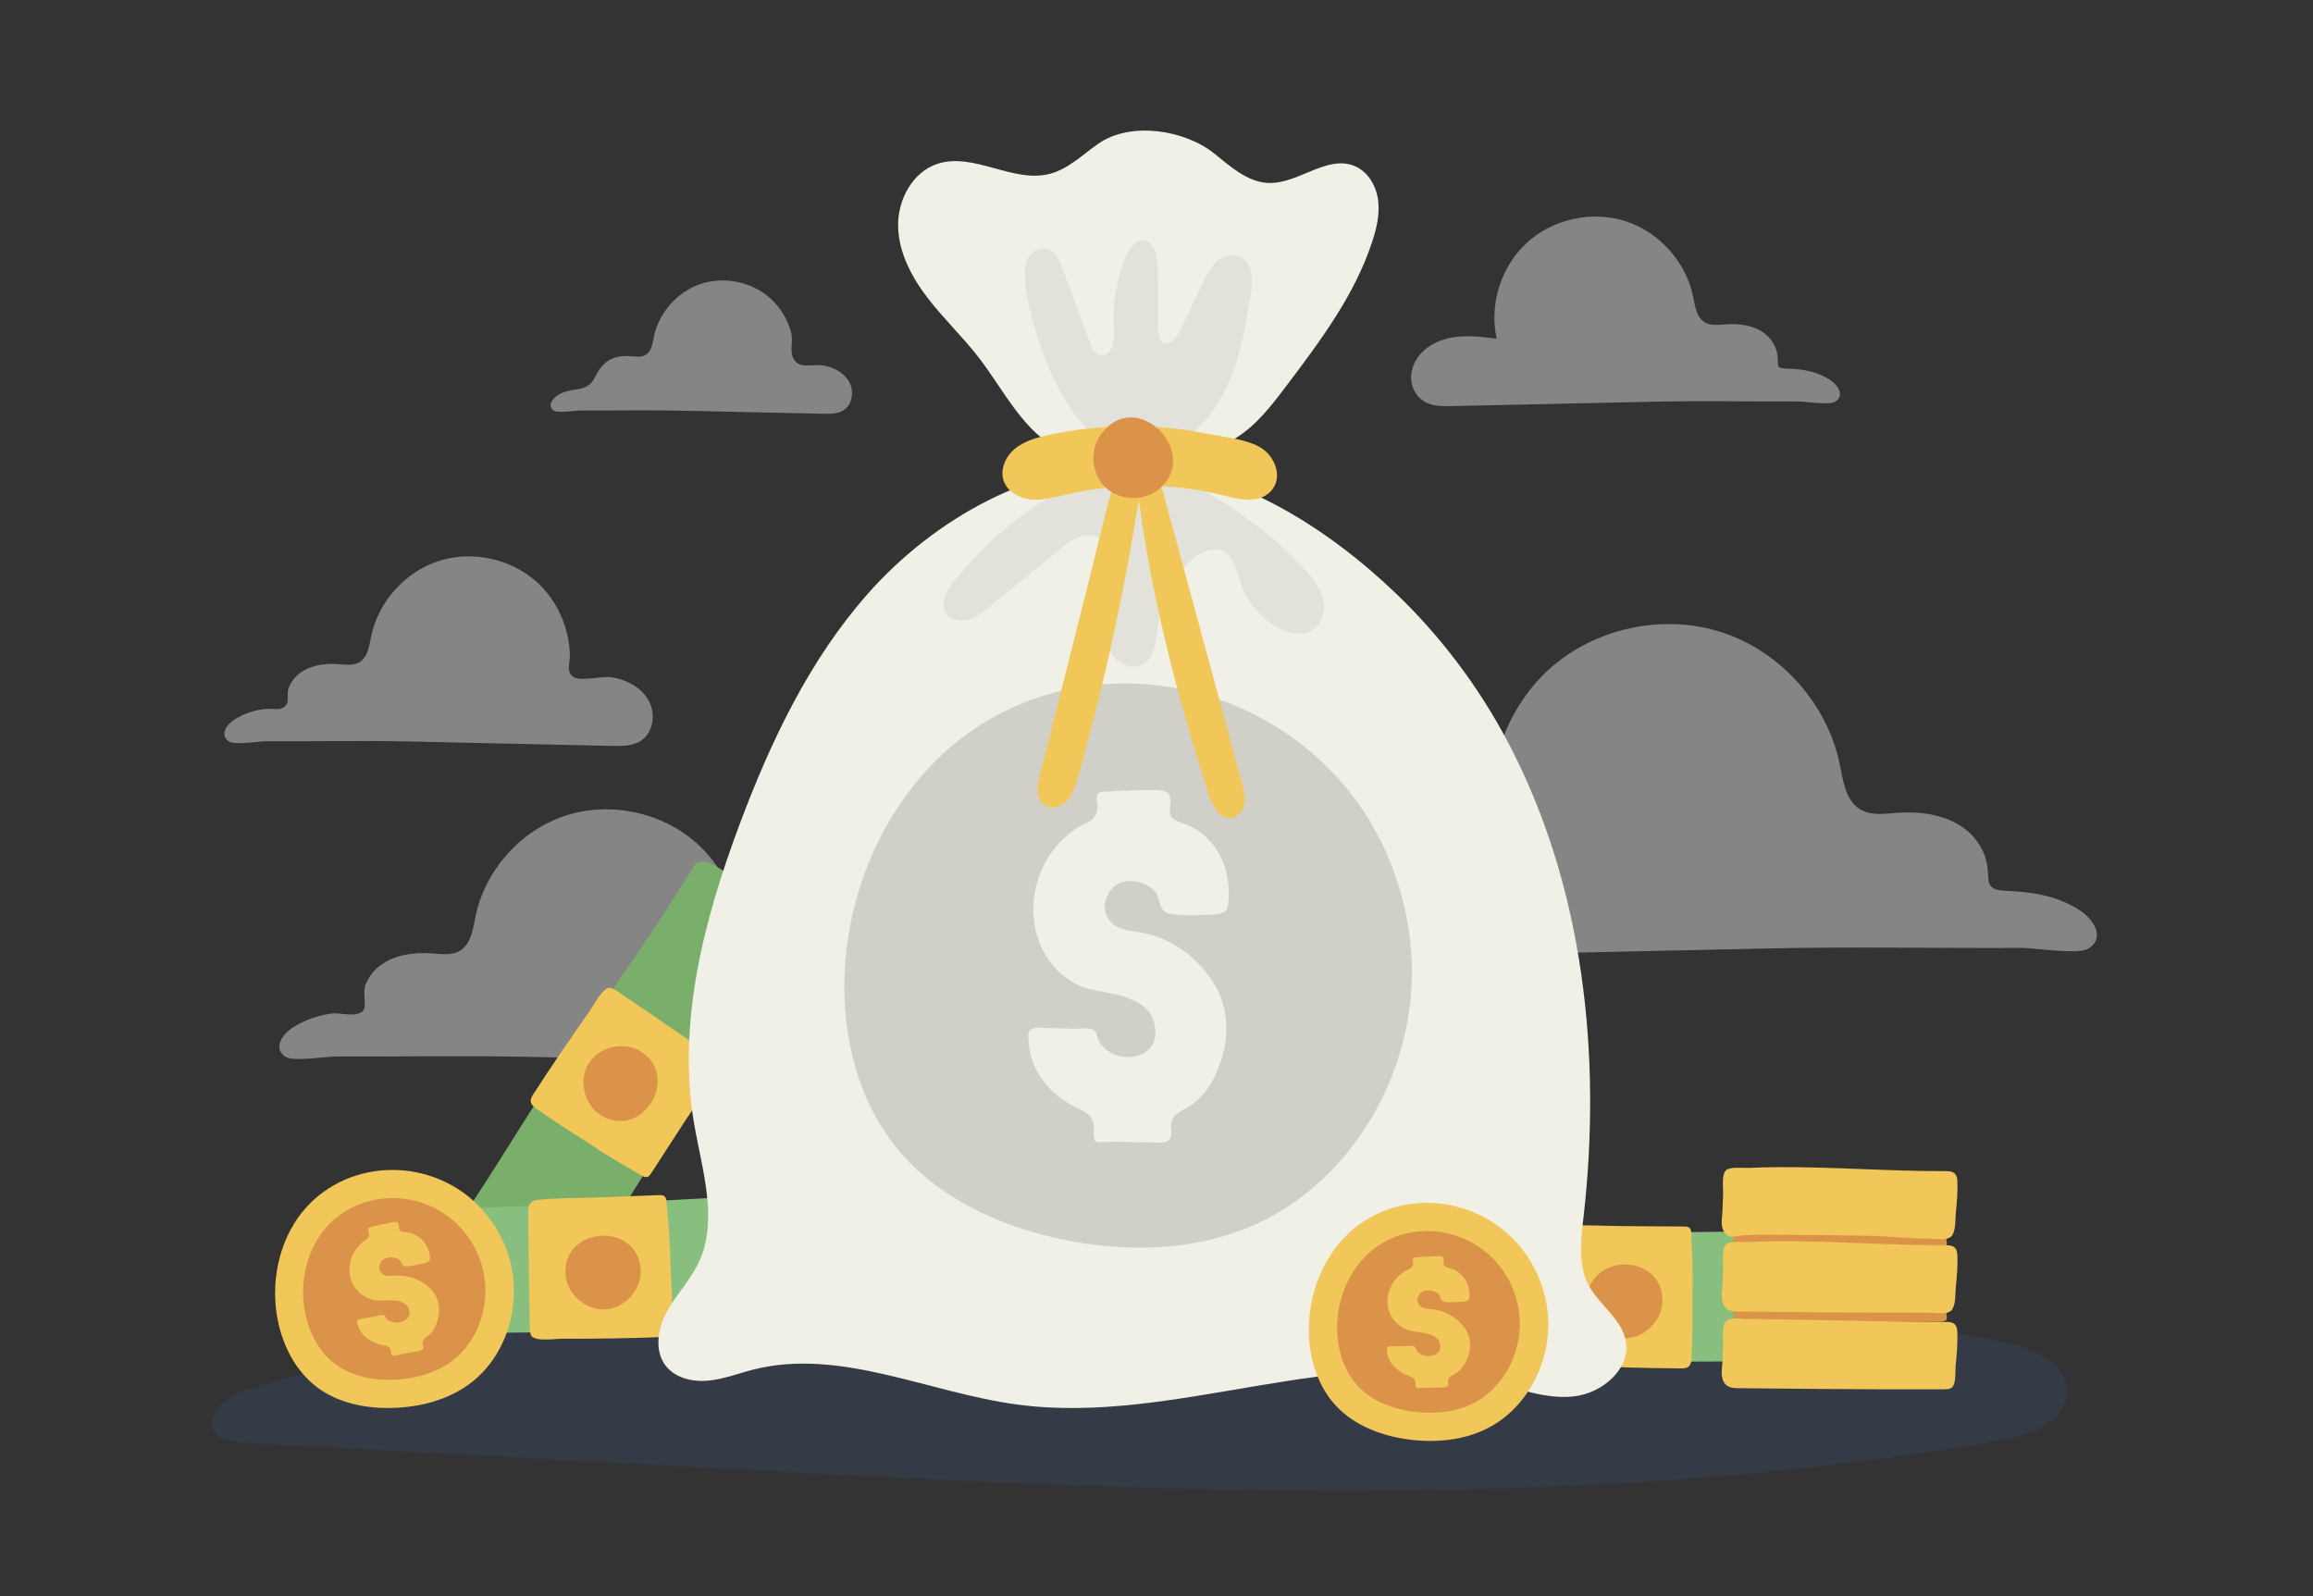 <?xml version="1.0" encoding="iso-8859-1"?>
<!-- Generator: Adobe Illustrator 24.2.0, SVG Export Plug-In . SVG Version: 6.00 Build 0)  -->
<svg version="1.1" id="Layer_1" xmlns="http://www.w3.org/2000/svg" xmlns:xlink="http://www.w3.org/1999/xlink" x="0px" y="0px"
	 viewBox="0 0 500 345" style="enable-background:new 0 0 500 345;" xml:space="preserve">
<rect x="0" y="0" width="500" height="345" fill="#333333" stroke="none"/>
<g id="BACKGROUND">
</g>
<g id="OBJECTS">
	<g>
		<g>
			<path style="opacity:0.4;fill:#FFFFFF;enable-background:new    ;" d="M306.38,206.674c-3.686,0.08-7.615,0.097-10.731-1.873
				c-4.799-3.033-5.831-10.154-3.134-15.149s8.225-7.955,13.815-8.94c5.591-0.985,11.324-0.274,16.956,0.44
				c-2.909-13.042,1.676-27.488,11.572-36.466c9.897-8.978,24.72-12.138,37.418-7.977s22.775,15.482,25.439,28.576
				c0.728,3.582,1.26,7.781,4.391,9.668c2.326,1.402,5.259,0.963,7.967,0.76c5.211-0.39,10.771,0.396,14.885,3.618
				c2.21,1.73,3.857,4.28,4.486,7.019c0.883,3.848-0.803,5.992,4.045,6.206c5.732,0.253,10.865,0.94,15.856,4.064
				c3.006,1.883,5.906,5.899,2.221,8.366c-2.23,1.493-11.595-0.096-14.479-0.081c-18.337,0.095-36.314-0.288-54.578,0.11
				C357.133,205.569,331.757,206.124,306.38,206.674z"/>
			<path style="opacity:0.4;fill:#FFFFFF;enable-background:new    ;" d="M132.355,161.238c2.104,0.046,4.346,0.055,6.125-1.069
				c2.739-1.731,3.328-5.796,1.789-8.647s-4.695-4.54-7.886-5.103c-2.145-0.378-6.452,0.878-8.207,0.015
				c-1.94-0.954-0.944-3.077-0.987-4.876c-0.05-1.965-0.373-3.925-0.937-5.808c-1.127-3.765-3.237-7.249-6.154-9.895
				c-5.649-5.125-14.11-6.928-21.358-4.553s-13,8.837-14.52,16.311c-0.416,2.044-0.72,4.441-2.506,5.518
				c-1.327,0.8-3.002,0.549-4.547,0.434c-2.975-0.223-6.148,0.226-8.496,2.065c-1.038,0.813-1.863,1.944-2.312,3.186
				c-0.333,0.921,0.028,2.516-0.305,3.225c-0.885,1.886-2.878,0.998-4.821,1.216c-2.29,0.257-4.528,1.018-6.482,2.242
				c-1.716,1.075-3.371,3.367-1.268,4.775c1.273,0.852,6.618-0.055,8.264-0.046c10.466,0.055,20.728-0.164,31.153,0.063
				C103.386,160.607,117.871,160.923,132.355,161.238z"/>
			<path style="opacity:0.4;fill:#FFFFFF;enable-background:new    ;" d="M178.028,89.444c1.48,0.032,3.058,0.039,4.309-0.752
				c1.927-1.218,2.342-4.077,1.258-6.083c-1.083-2.006-3.303-3.194-5.548-3.59c-2.492-0.439-5.404,0.936-6.614-1.676
				c-0.748-1.615,0.058-3.755-0.405-5.453c-0.761-2.793-2.288-5.389-4.438-7.338c-3.974-3.605-9.927-4.874-15.026-3.203
				c-5.099,1.671-9.146,6.217-10.215,11.475c-0.292,1.438-0.506,3.125-1.763,3.882c-0.934,0.563-2.112,0.387-3.199,0.305
				c-4.196-0.314-6.173,1.268-7.896,4.735c-1.64,3.299-4.814,1.744-7.874,3.661c-1.207,0.756-2.372,2.369-0.892,3.36
				c0.896,0.6,4.656-0.038,5.814-0.032c7.364,0.038,14.583-0.116,21.917,0.044C157.647,89,167.837,89.223,178.028,89.444z"/>
			<path style="opacity:0.4;fill:#FFFFFF;enable-background:new    ;" d="M313.884,87.783c-2.905,0.063-6.073,0.057-7.922-2.906
				c-0.857-1.373-1.112-3.058-0.782-4.642c0.87-4.176,4.745-6.578,8.675-7.271c3.191-0.562,6.464-0.156,9.678,0.251
				c-1.66-7.444,0.956-15.69,6.605-20.815c5.649-5.125,14.11-6.928,21.358-4.553c7.248,2.375,13,8.837,14.52,16.311
				c0.416,2.044,0.719,4.441,2.506,5.518c1.328,0.8,3.002,0.55,4.547,0.434c2.975-0.223,6.148,0.226,8.496,2.065
				c1.203,0.942,2.131,2.321,2.51,3.806c0.78,3.064-0.978,3.627,2.743,3.727c3.098,0.084,6.001,0.666,8.667,2.335
				c1.716,1.075,3.371,3.367,1.268,4.775c-1.273,0.852-6.618-0.055-8.264-0.046c-10.466,0.055-20.728-0.164-31.153,0.063
				C342.854,87.152,328.369,87.469,313.884,87.783z"/>
			<path style="opacity:0.4;fill:#FFFFFF;enable-background:new    ;" d="M172.487,229.717c2.813,0.061,5.811,0.074,8.189-1.429
				c3.662-2.314,4.449-7.748,2.392-11.56c-2.058-3.812-6.276-6.07-10.542-6.822c-2.395-0.422-4.829-0.425-7.249-0.271
				c-1.041,0.066-3.654,0.87-4.621,0.204c-1.64-1.129-0.399-4.275-0.411-5.876c-0.02-2.69-0.418-5.376-1.157-7.962
				c-1.478-5.17-4.34-9.965-8.332-13.586c-7.552-6.851-18.864-9.263-28.553-6.087c-9.69,3.176-17.38,11.814-19.412,21.806
				c-0.556,2.733-0.962,5.938-3.35,7.377c-1.775,1.07-4.013,0.735-6.079,0.58c-3.977-0.298-8.219,0.302-11.359,2.761
				c-1.34,1.049-2.396,2.484-3.017,4.068c-0.586,1.498,0.195,4.173-0.285,5.203c-0.954,2.046-5.083,0.725-6.957,0.963
				c-2.951,0.377-5.826,1.379-8.35,2.959c-2.294,1.436-4.507,4.501-1.695,6.384c1.702,1.139,8.848-0.073,11.049-0.062
				c13.993,0.073,27.711-0.22,41.648,0.084C133.758,228.873,153.123,229.297,172.487,229.717z"/>
		</g>
		<path style="opacity:0.2;fill:#375C95;enable-background:new    ;" d="M53.393,300.511c-4.212,1.351-9.395,5.284-6.991,8.997
			c1.248,1.928,3.891,2.243,6.185,2.367c34.215,1.841,68.43,3.683,102.645,5.524c92.534,4.98,186.019,9.909,277.302-6.053
			c6.391-1.118,14.355-4.145,14.282-10.633c-0.067-5.901-6.899-9.043-12.646-10.385c-21.119-4.933-43.041-4.907-64.728-4.752
			c-45.391,0.324-90.778,1.102-136.153,2.333c-17.985,0.488-36.016,2.07-53.852-0.845c-18.038-2.947-36.189-2.566-54.37-0.973
			C100.741,288.224,76.648,293.054,53.393,300.511z"/>
		<g>
			<path style="fill:#79AF6A;" d="M168.232,207.912c2.072-3.776,5.682-7.006,1.898-10.407c-2.181-1.961-4.982-3.167-7.38-4.737
				c-2.964-1.941-6.23-4.79-9.362-6.261c-0.785-0.369-1.748-0.468-2.505-0.044c-0.607,0.341-0.997,0.959-1.362,1.552
				c-8.199,13.341-17.268,26.116-26.164,38.995c-7.539,10.915-14.255,22.365-21.565,33.408c-0.434,0.656-0.877,1.331-1.053,2.098
				c-0.628,2.741,6.295,5.944,8.27,7.308c3.687,2.547,7.415,5.034,11.184,7.458c0.764,0.492,1.629,1.002,2.522,0.835
				c0.944-0.176,1.578-1.04,2.113-1.838c6.665-9.925,12.833-20.041,19.194-30.171C152.028,233.363,160.989,221.115,168.232,207.912z
				"/>
			<path style="fill:#F0C758;" d="M130.384,214.325c-1.184,1.198-2.323,3.4-2.867,4.172c-4.179,5.931-8.312,11.938-12.236,18.042
				c-0.275,0.428-0.56,0.889-0.557,1.393c0.005,0.807,0.722,1.384,1.375,1.837c3.757,2.604,7.579,5.115,11.46,7.531
				c3.575,2.516,7.282,4.518,11.032,6.761c0.412,0.246,0.891,0.501,1.353,0.347c0.374-0.124,0.62-0.482,0.836-0.815
				c2.387-3.68,4.774-7.36,7.16-11.04c2.28-3.515,4.827-6.976,6.875-10.619c0.315-0.56,0.64-1.168,0.572-1.799
				c-0.091-0.853-0.851-1.433-1.548-1.912c-3.842-2.64-7.684-5.28-11.526-7.921c-2.041-1.402-4.071-2.822-6.152-4.164
				c-1.325-0.855-2.539-1.95-4.022-2.546C131.592,213.37,130.982,213.719,130.384,214.325z"/>
			<path style="fill:#DB9349;" d="M129.949,241.114c-3.611-2.194-4.927-7.451-2.776-11.087c2.151-3.636,7.392-5.014,11.054-2.906
				C147.38,232.392,138.952,246.583,129.949,241.114z"/>
		</g>
		<g>
			<path style="fill:#88BF7E;" d="M89.293,262.192c-4.281,0.48-8.999-0.614-9.603,4.438c-0.348,2.912,0.277,5.896,0.374,8.762
				c0.119,3.541-0.331,7.852,0.268,11.259c0.15,0.854,0.623,1.699,1.406,2.073c0.628,0.3,1.358,0.263,2.053,0.22
				c15.629-0.975,31.296-0.912,46.948-1.05c13.264-0.117,26.493-1.216,39.731-1.595c0.787-0.023,1.593-0.049,2.322-0.347
				c2.603-1.064,1.237-8.568,1.216-10.969c-0.039-4.481-0.152-8.961-0.338-13.438c-0.038-0.907-0.118-1.908-0.768-2.543
				c-0.687-0.671-1.759-0.691-2.719-0.67c-11.953,0.263-23.775,1.042-35.72,1.67C119.432,260.793,104.258,260.515,89.293,262.192z"
				/>
			<path style="fill:#F0C758;" d="M116.322,289.451c1.661,0.278,4.118-0.057,5.061-0.057c7.255,0.003,14.547-0.074,21.797-0.379
				c0.508-0.021,1.049-0.054,1.459-0.346c0.658-0.469,0.716-1.388,0.71-2.182c-0.034-4.571-0.18-9.142-0.438-13.706
				c0-4.372-0.497-8.555-0.821-12.913c-0.036-0.478-0.103-1.017-0.495-1.307c-0.317-0.234-0.75-0.23-1.148-0.215
				c-4.383,0.166-8.766,0.333-13.149,0.499c-4.186,0.159-8.483,0.068-12.641,0.49c-0.639,0.065-1.323,0.149-1.801,0.567
				c-0.645,0.565-0.682,1.521-0.673,2.366c0.052,4.661,0.105,9.323,0.157,13.984c0.028,2.476,0.036,4.953,0.136,7.427
				c0.064,1.576-0.133,3.199,0.233,4.754C114.846,289.012,115.482,289.31,116.322,289.451z"/>
			<path style="fill:#DB9349;" d="M138.479,274.386c0.285,4.215-3.257,8.318-7.469,8.652c-4.211,0.334-8.355-3.159-8.738-7.366
				C121.313,265.153,137.769,263.876,138.479,274.386z"/>
		</g>
		<g>
			<path style="fill:#88BF7E;" d="M310.772,266.596c-4.298,0.288-8.963-1.015-9.792,4.005c-0.478,2.894,0.014,5.903-0.018,8.77
				c-0.039,3.543-0.681,7.829-0.234,11.26c0.112,0.86,0.547,1.725,1.312,2.134c0.614,0.328,1.345,0.324,2.041,0.311
				c15.657-0.276,31.305,0.487,46.948,1.047c13.257,0.475,26.521-0.032,39.763,0.18c0.787,0.013,1.594,0.022,2.335-0.243
				c2.648-0.947,1.618-8.505,1.704-10.904c0.161-4.478,0.248-8.959,0.262-13.44c0.003-0.908-0.033-1.912-0.654-2.575
				c-0.656-0.701-1.726-0.769-2.686-0.791c-11.953-0.271-23.798-0.021-35.759,0.074
				C340.944,266.544,325.797,265.589,310.772,266.596z"/>
			<path style="fill:#F0C758;" d="M336.557,295.034c1.647,0.352,4.116,0.126,5.059,0.169c7.248,0.327,14.536,0.575,21.792,0.595
				c0.508,0.001,1.05-0.007,1.473-0.28c0.678-0.439,0.777-1.354,0.807-2.148c0.171-4.568,0.229-9.14,0.174-13.712
				c0.195-4.367-0.115-8.569-0.244-12.937c-0.014-0.479-0.058-1.02-0.436-1.327c-0.306-0.248-0.739-0.263-1.137-0.266
				c-4.386-0.029-8.772-0.059-13.159-0.088c-4.189-0.028-8.478-0.311-12.65-0.075c-0.641,0.036-1.329,0.09-1.824,0.486
				c-0.669,0.536-0.749,1.489-0.778,2.334c-0.156,4.659-0.311,9.318-0.467,13.977c-0.083,2.475-0.185,4.949-0.196,7.426
				c-0.007,1.577-0.276,3.19,0.02,4.76C335.102,294.531,335.724,294.856,336.557,295.034z"/>
			<path style="fill:#DB9349;" d="M359.364,280.974c0.096,4.224-3.625,8.164-7.847,8.31s-8.206-3.529-8.401-7.749
				C342.628,270.983,359.125,270.443,359.364,280.974z"/>
		</g>
		<g>
			<g>
				<path style="fill:#F0F0E6;" d="M325.837,160.176c-6.244-11.785-14.376-22.583-23.999-31.817
					c-14.877-14.276-35.308-27.426-56.511-27.859c-21.966-0.448-43.379,11.637-57.654,27.759
					c-12.696,14.339-21.07,31.98-27.786,49.917c-7.735,20.657-13.547,42.899-9.854,64.645c1.719,10.124,5.381,20.964,0.936,30.221
					c-1.793,3.733-4.762,6.78-6.757,10.409c-1.995,3.629-2.848,8.435-0.341,11.731c2.046,2.689,5.773,3.572,9.138,3.274
					c3.366-0.299,6.557-1.568,9.832-2.399c18.745-4.758,37.799,4.956,56.964,7.546c34.101,4.609,69.122-13.514,102.457-4.975
					c5.943,1.522,11.901,3.896,17.998,3.217s12.291-5.948,11.181-11.982c-0.893-4.854-5.849-7.822-8.108-12.21
					c-2.239-4.35-1.595-9.55-1.039-14.41C346.304,228.148,342.374,191.389,325.837,160.176z"/>
				<path style="fill:#F0F0E6;" d="M237.459,31.036c-3.409,2.356-6.475,5.474-10.482,6.531c-7.981,2.105-16.471-4.722-24.316-2.157
					c-5.417,1.771-8.629,7.799-8.518,13.497s2.934,11.02,6.41,15.536c3.476,4.516,7.652,8.459,11.12,12.981
					c5.523,7.2,9.682,16.227,17.909,20.054c5.719,2.66,12.333,2.232,18.622,1.75c6.454-0.495,13.174-1.071,18.722-4.407
					c4.56-2.742,7.884-7.091,11.093-11.335c7.352-9.724,14.829-19.682,18.62-31.268c0.962-2.94,1.681-6.052,1.239-9.114
					s-2.248-6.078-5.116-7.24c-5.995-2.428-12.17,3.965-18.632,3.68c-4.523-0.2-8.157-3.576-11.696-6.398
					C256.064,28.069,244.442,26.209,237.459,31.036z"/>
				<path style="fill:#D0D0C8;" d="M289.99,169.102c-23.359-26.777-65.487-29.164-89.657-2.622
					c-10.934,12.007-17.162,28.068-17.768,44.296c-0.493,13.2,2.828,26.867,11.102,37.163c8.683,10.805,22.027,17.013,35.584,19.899
					c13.49,2.871,27.924,2.714,40.672-2.55c21.745-8.979,35.754-32.755,35.28-56.277C304.91,194.485,299.541,180.051,289.99,169.102
					z"/>
				<path style="fill:#E3E2DA;" d="M221.691,61.627c-0.229-1.755-0.369-3.603,0.307-5.239c0.676-1.636,2.413-2.965,4.145-2.598
					c1.914,0.405,2.883,2.497,3.566,4.331c2.02,5.427,4.041,10.854,6.061,16.281c0.33,0.885,0.738,1.858,1.6,2.245
					c1.176,0.528,2.585-0.397,3.084-1.586c0.498-1.189,0.357-2.534,0.277-3.821c-0.333-5.352,0.571-10.778,2.619-15.734
					c0.713-1.724,1.995-3.658,3.856-3.522c2.369,0.174,3.035,3.305,3.045,5.68c0.018,4.385,0.036,8.769,0.055,13.154
					c0.005,1.268,0.212,2.84,1.405,3.27c1.439,0.518,2.666-1.122,3.323-2.503c1.638-3.444,3.276-6.888,4.915-10.332
					c0.775-1.63,1.581-3.302,2.899-4.535c1.319-1.233,3.289-1.943,4.97-1.284c3.057,1.199,3.05,5.469,2.503,8.706
					c-0.997,5.902-2.009,11.858-4.24,17.413s-5.808,10.753-10.925,13.86C235.21,107.521,223.624,76.436,221.691,61.627z"/>
				<path style="fill:#E3E2DA;" d="M233.908,103.65c-10.801,5.128-20.394,12.781-27.794,22.172c-1.492,1.894-2.948,4.48-1.735,6.565
					c0.912,1.568,3.049,2.055,4.806,1.604c1.757-0.451,3.223-1.627,4.63-2.772c5.203-4.234,10.406-8.468,15.609-12.702
					c1.291-1.05,2.624-2.124,4.214-2.615c1.59-0.491,3.518-0.266,4.616,0.985c1.403,1.599,0.939,4.031,0.556,6.123
					c-0.767,4.189-0.865,8.5-0.291,12.719c0.298,2.186,0.814,4.434,2.188,6.161c1.374,1.727,3.81,2.777,5.856,1.952
					c3.141-1.266,3.374-5.491,3.827-8.847c0.675-5.002,3.015-9.764,6.562-13.354c1.985-2.009,5.003-3.727,7.515-2.436
					c2.319,1.191,2.829,4.186,3.647,6.661c1.343,4.065,4.248,7.592,7.98,9.69c2.396,1.347,5.536,2.056,7.803,0.501
					c2.117-1.452,2.692-4.462,1.984-6.93c-0.708-2.468-2.432-4.502-4.19-6.372c-7.706-8.199-17.008-14.892-27.231-19.593
					C246.778,99.628,241.546,100.024,233.908,103.65z"/>
				<path style="fill:#F0C758;" d="M226.645,94.037c-2.572,0.56-5.206,1.286-7.241,2.955c-2.035,1.67-3.318,4.52-2.427,6.997
					c0.867,2.409,3.519,3.785,6.071,3.988s5.073-0.523,7.565-1.109c11.067-2.605,22.754-2.533,33.788,0.209
					c3.133,0.779,6.705,1.702,9.38-0.105c3.812-2.575,2.367-7.8-0.984-10.03c-3.047-2.028-8.199-2.449-11.688-3.15
					C249.766,91.512,237.952,91.573,226.645,94.037z"/>
				<path style="fill:#F0C758;" d="M224.772,167.655c-0.551,2.184-0.915,4.942,0.893,6.285c1.474,1.095,3.698,0.492,4.97-0.832
					s1.825-3.163,2.326-4.929c5.92-20.857,10.504-42.093,13.717-63.534c0.301-2.008,0.263-5.705-2.776-5.385
					c-2.404,0.254-2.8,3.831-3.304,5.64c-1.917,6.877-3.497,13.869-5.243,20.792C231.827,139.68,228.299,153.667,224.772,167.655z"
					/>
				<path style="fill:#F0C758;" d="M261.258,171.692c0.811,2.545,2.594,5.655,5.199,5.062c1.426-0.324,2.371-1.774,2.573-3.222
					c0.201-1.449-0.185-2.907-0.568-4.319c-5.913-21.799-11.827-43.597-17.74-65.396c-0.216-0.797-0.479-1.661-1.162-2.124
					c-1.097-0.743-2.699,0.046-3.278,1.239c-0.579,1.192-0.431,2.594-0.264,3.909C248.844,128.985,254.488,150.448,261.258,171.692z
					"/>
				<path style="fill:#DB9349;" d="M237.804,94.169c-2.286,3.318-1.816,8.251,1.054,11.078s7.811,3.221,11.093,0.885
					C260.508,98.62,245.562,82.909,237.804,94.169z"/>
			</g>
			<g>
				<path style="fill:#F0F0E6;" d="M264.826,196.948c-1.131,0.976-3.649,0.75-4.996,0.836c-1.782,0.114-3.576,0.121-5.354-0.053
					c-1.309-0.128-2.524-0.126-3.282-1.322c-0.687-1.084-0.576-2.555-1.41-3.558c-0.988-1.187-2.471-1.925-3.967-2.228
					c-3.497-0.709-5.809,0.878-6.874,4.076c-0.284,0.853-0.095,1.706,0,2.558c1.042,3.032,3.506,3.696,6.159,4.075
					c6.728,0.758,12.698,4.548,16.393,9.95c4.454,5.686,4.548,13.835,1.516,20.374c-1.023,2.62-2.674,4.968-4.849,6.758
					c-1.79,1.474-4.908,2.032-5.025,4.819c-0.045,1.058,0.341,2.27-0.339,3.081c-0.544,0.648-1.508,0.692-2.354,0.684
					c-3.979-0.036-8.016-0.275-11.991-0.108c-1.198,0.05-1.787,0.162-2.009-1.192c-0.136-0.829,0.132-1.694-0.027-2.517
					c-0.504-2.613-2.316-2.939-4.352-4.052c-1.775-0.97-3.442-2.156-4.884-3.579c-2.889-2.853-4.677-6.607-4.842-10.683
					c-0.038-0.924-0.294-1.972,0.667-2.436c1.04-0.502,3.308-0.173,4.46-0.17c1.655,0.004,3.309,0.081,4.963,0.14
					c1.164,0.042,2.78-0.417,3.859,0.159c0.889,0.475,0.796,1.564,1.257,2.439c0.808,1.537,2.276,2.608,3.911,3.13
					c3.066,0.977,7.171,0.038,8.119-3.417c0.257-0.937,0.195-1.866,0.076-2.816c-0.758-6.065-8.244-6.917-13.551-7.96
					c-2.558-0.474-4.643-1.706-6.443-3.222c-8.456-7.121-7.939-20.408-0.929-28.222c1.377-1.535,2.981-2.868,4.755-3.918
					c0.867-0.513,1.991-0.815,2.698-1.499c0.919-0.888,1.236-2.507,1.017-3.717c-0.1-0.557-0.294-1.18,0.02-1.65
					c0.298-0.446,0.909-0.528,1.445-0.565c3.813-0.263,7.636-0.374,11.457-0.334c0.814,0.008,1.713,0.058,2.294,0.627
					c0.551,0.539,0.646,1.39,0.594,2.159c-0.052,0.769-0.217,1.547-0.059,2.302c0.346,1.655,2.694,1.914,3.998,2.505
					c3.993,1.809,7.009,5.695,8.069,9.893c0.594,2.351,0.892,5.411,0.335,7.792C265.266,196.446,265.082,196.727,264.826,196.948z"
					/>
			</g>
		</g>
		<g>
			<path style="fill:#DB9349;" d="M385.463,285.954c-3.405-0.007-6.816-0.047-10.243-0.139c-0.34-0.009-0.6-2.724-0.697-3.003
				c-0.131-0.379,0.006-0.821,0.991-1.043c0.66-0.149,1.53-0.157,2.342-0.159c14.082-0.044,28.095-0.089,42.182-0.067
				c0.247,1.205,0.893,2.248,0.791,3.452c-0.018,0.198-0.063,0.417-0.507,0.558c-0.467,0.148-1.207,0.156-1.87,0.156
				C407.423,285.696,396.499,285.978,385.463,285.954z"/>
			<path style="fill:#F0C758;" d="M384.245,285.197c-0.858-0.015-1.716-0.03-2.574-0.044c-1.672-0.029-3.351-0.012-5.021-0.085
				c-1.059-0.047-2.594-0.282-3.473,0.498c-1.142,1.014-0.633,3.945-0.702,5.309c-0.084,1.658-0.072,3.346-0.252,4.998
				c-0.144,1.325,0.006,2.873,1.09,3.648c0.726,0.52,1.682,0.548,2.575,0.557c2.104,0.021,4.209,0.042,6.313,0.063
				c8.405,0.082,16.809,0.156,25.214,0.182c4.206,0.013,8.412,0.015,12.618-0.002c1.67-0.006,2.242-0.164,2.547-1.887
				c0.198-1.116,0.062-2.254,0.179-3.375c0.236-2.266,0.437-4.541,0.372-6.822c-0.02-0.693-0.069-1.458-0.558-1.95
				c-0.514-0.517-1.327-0.547-2.056-0.545c-9.604,0.034-19.215-0.252-28.82-0.417C389.215,285.282,386.73,285.24,384.245,285.197z"
				/>
			<g>
				<path style="fill:#DB9349;" d="M385.463,269.938c-3.405-0.007-6.816-0.047-10.243-0.139c-0.34-0.009-0.6-2.724-0.697-3.003
					c-0.131-0.379,0.006-0.821,0.991-1.043c0.66-0.149,1.53-0.157,2.342-0.159c14.082-0.044,28.095-0.089,42.182-0.067
					c0.247,1.205,0.893,2.248,0.791,3.452c-0.018,0.198-0.063,0.417-0.507,0.557c-0.467,0.148-1.207,0.156-1.87,0.156
					C407.423,269.68,396.499,269.962,385.463,269.938z"/>
				<path style="fill:#F0C758;" d="M384.25,252.296c-2.097,0.014-4.195,0.065-6.29,0.162c-1.141,0.053-3.92-0.3-4.801,0.472
					c-1.1,0.964-0.614,3.983-0.681,5.292c-0.086,1.681-0.073,3.39-0.255,5.064c-0.128,1.179-0.058,2.659,0.903,3.502
					c1.169,1.026,2.626,0.285,3.986,0.226c4.002-0.175,8.041-0.063,12.046-0.051c4.924,0.015,9.847,0.074,14.77,0.177
					c4.384,0.092,8.735,0.612,13.079,0.603c1.553-0.003,4.285,0.659,5.089-0.86c0.727-1.374,0.536-3.16,0.69-4.657
					c0.225-2.184,0.409-4.377,0.346-6.576c-0.02-0.693-0.069-1.458-0.558-1.95c-0.514-0.517-1.327-0.547-2.056-0.545
					C408.393,253.2,396.383,252.213,384.25,252.296z"/>
			</g>
			<path style="fill:#F0C758;" d="M384.25,268.313c-2.097,0.014-4.195,0.064-6.29,0.162c-1.141,0.053-3.92-0.3-4.801,0.472
				c-1.1,0.964-0.614,3.983-0.681,5.293c-0.086,1.681-0.073,3.39-0.255,5.064c-0.144,1.325,0.006,2.873,1.09,3.648
				c0.726,0.52,1.682,0.548,2.576,0.557c1.095,0.011,2.189,0.022,3.284,0.033c8.407,0.084,16.813,0.164,25.22,0.2
				c4.205,0.018,8.409,0.026,12.614,0.018c1.553-0.003,4.285,0.659,5.089-0.86c0.727-1.374,0.536-3.16,0.69-4.657
				c0.225-2.185,0.409-4.377,0.346-6.576c-0.02-0.693-0.069-1.458-0.558-1.95c-0.514-0.517-1.327-0.547-2.056-0.545
				C408.393,269.216,396.383,268.23,384.25,268.313z"/>
		</g>
		<g>
			<g>
				<path style="fill:#F0C758;" d="M326.824,267.529c-10.74-10.5-28.571-10.093-37.865,1.9c-4.204,5.426-6.29,12.402-6.002,19.26
					c0.235,5.578,2.092,11.226,5.923,15.287c4.021,4.262,9.851,6.43,15.661,7.192c5.78,0.758,11.857,0.207,17.052-2.438
					c8.861-4.512,13.967-15,12.979-24.895C333.961,277.724,331.215,271.822,326.824,267.529z"/>
				<path style="fill:#DB9349;" d="M322.538,271.847c-8.197-8.014-21.807-7.704-28.901,1.451c-3.209,4.142-4.801,9.466-4.581,14.701
					c0.179,4.258,1.597,8.568,4.521,11.668c3.069,3.253,7.519,4.908,11.953,5.489c4.412,0.578,9.05,0.158,13.015-1.861
					c6.764-3.444,10.661-11.449,9.906-19.002C327.985,279.629,325.89,275.124,322.538,271.847z"/>
			</g>
			<g>
				<path style="fill:#F0C758;" d="M317.37,281.066c-0.464,0.379-1.527,0.329-2.093,0.38c-0.749,0.067-1.504,0.094-2.254,0.054
					c-0.552-0.03-1.064-0.012-1.398-0.448c-0.302-0.395-0.273-0.945-0.637-1.307c-0.43-0.429-1.063-0.684-1.697-0.776
					c-1.481-0.216-2.435,0.407-2.844,1.614c-0.109,0.322-0.019,0.637,0.031,0.954c0.476,1.116,1.521,1.33,2.642,1.435
					c2.841,0.19,5.4,1.522,7.021,3.485c1.944,2.059,2.083,5.095,0.886,7.575c-0.399,0.991-1.065,1.889-1.959,2.586
					c-0.736,0.574-2.041,0.825-2.057,1.865c-0.006,0.395,0.171,0.841-0.105,1.153c-0.221,0.249-0.626,0.279-0.983,0.287
					c-1.676,0.041-3.378,0.007-5.049,0.124c-0.504,0.035-0.75,0.085-0.86-0.417c-0.068-0.307,0.035-0.634-0.042-0.938
					c-0.244-0.967-1.01-1.064-1.881-1.451c-0.759-0.337-1.475-0.757-2.099-1.267c-1.251-1.024-2.049-2.399-2.168-3.916
					c-0.027-0.344-0.148-0.731,0.251-0.917c0.432-0.201,1.39-0.11,1.875-0.124c0.697-0.021,1.394-0.015,2.091-0.016
					c0.49,0,1.165-0.193,1.626,0.007c0.38,0.165,0.354,0.572,0.559,0.892c0.359,0.562,0.99,0.941,1.684,1.113
					c1.302,0.322,3.019-0.084,3.376-1.385c0.097-0.353,0.059-0.698-0.002-1.051c-0.393-2.251-3.554-2.466-5.801-2.782
					c-1.083-0.142-1.975-0.572-2.751-1.113c-3.646-2.539-3.59-7.499-0.734-10.509c0.561-0.591,1.22-1.11,1.954-1.526
					c0.359-0.203,0.828-0.331,1.118-0.596c0.376-0.344,0.49-0.951,0.383-1.4c-0.049-0.206-0.138-0.436-0.012-0.616
					c0.12-0.17,0.376-0.209,0.601-0.23c1.602-0.15,3.21-0.244,4.819-0.282c0.343-0.008,0.722-0.002,0.973,0.202
					c0.238,0.194,0.289,0.509,0.276,0.797c-0.013,0.287-0.072,0.58,0.003,0.859c0.165,0.612,1.157,0.677,1.713,0.879
					c1.703,0.62,3.02,2.027,3.517,3.577c0.279,0.868,0.441,2.005,0.235,2.9C317.549,280.873,317.475,280.98,317.37,281.066z"/>
			</g>
		</g>
		<g>
			<g>
				<path style="fill:#F0C758;" d="M99.922,257.648c-12.313-8.601-29.837-5.283-37.044,8.069c-3.26,6.041-4.177,13.264-2.77,19.982
					c1.144,5.465,3.9,10.732,8.344,14.112c4.664,3.546,10.771,4.732,16.626,4.533c5.826-0.198,11.731-1.735,16.423-5.194
					c8.004-5.901,11.325-17.083,8.732-26.683C108.631,266.538,104.957,261.165,99.922,257.648z"/>
				<path style="fill:#DB9349;" d="M96.4,262.609c-9.398-6.565-22.774-4.033-28.275,6.159c-2.488,4.611-3.188,10.124-2.115,15.252
					c0.873,4.171,2.977,8.192,6.369,10.771c3.56,2.707,8.221,3.612,12.69,3.46c4.447-0.151,8.954-1.324,12.535-3.965
					c6.109-4.504,8.644-13.039,6.665-20.366C103.047,269.395,100.243,265.294,96.4,262.609z"/>
			</g>
			<g>
				<path style="fill:#F0C758;" d="M92.81,272.549c-0.396,0.45-1.452,0.575-2.002,0.717c-0.728,0.189-1.468,0.339-2.215,0.422
					c-0.55,0.061-1.052,0.162-1.452-0.213c-0.363-0.34-0.424-0.887-0.842-1.185c-0.495-0.353-1.161-0.5-1.801-0.488
					c-1.496,0.029-2.335,0.8-2.542,2.057c-0.055,0.335,0.085,0.632,0.187,0.936c0.652,1.023,1.718,1.063,2.841,0.983
					c2.834-0.277,5.576,0.618,7.497,2.289c2.254,1.713,2.888,4.686,2.113,7.328c-0.231,1.043-0.742,2.037-1.51,2.872
					c-0.632,0.686-1.879,1.147-1.724,2.177c0.059,0.391,0.307,0.802,0.085,1.155c-0.177,0.282-0.572,0.377-0.922,0.444
					c-1.646,0.315-3.331,0.56-4.961,0.948c-0.491,0.117-0.726,0.206-0.917-0.271c-0.117-0.292-0.069-0.631-0.195-0.918
					c-0.399-0.914-1.171-0.884-2.093-1.124c-0.804-0.208-1.579-0.505-2.278-0.907c-1.401-0.805-2.414-2.031-2.78-3.509
					c-0.083-0.335-0.265-0.697,0.098-0.946c0.393-0.269,1.354-0.336,1.83-0.43c0.684-0.135,1.373-0.243,2.06-0.358
					c0.484-0.081,1.118-0.381,1.606-0.26c0.402,0.1,0.443,0.507,0.697,0.789c0.446,0.496,1.13,0.767,1.844,0.823
					c1.338,0.105,2.965-0.577,3.104-1.919c0.038-0.364-0.056-0.699-0.174-1.036c-0.756-2.156-3.91-1.851-6.178-1.795
					c-1.091,0.038-2.042-0.241-2.896-0.648c-4.012-1.908-4.768-6.811-2.443-10.247c0.457-0.675,1.022-1.294,1.678-1.825
					c0.321-0.259,0.763-0.462,1.005-0.771c0.315-0.401,0.327-1.019,0.149-1.444c-0.082-0.195-0.208-0.407-0.112-0.605
					c0.091-0.188,0.337-0.268,0.555-0.326c1.556-0.41,3.127-0.766,4.708-1.066c0.337-0.064,0.712-0.12,0.993,0.04
					c0.267,0.152,0.368,0.455,0.403,0.741s0.023,0.584,0.143,0.847c0.264,0.577,1.252,0.478,1.834,0.587
					c1.781,0.333,3.31,1.506,4.054,2.954c0.417,0.811,0.763,1.906,0.707,2.823C92.956,272.329,92.9,272.448,92.81,272.549z"/>
			</g>
		</g>
	</g>
</g>
<g id="DESIGNED_BY_FREEPIK">
</g>
</svg>
